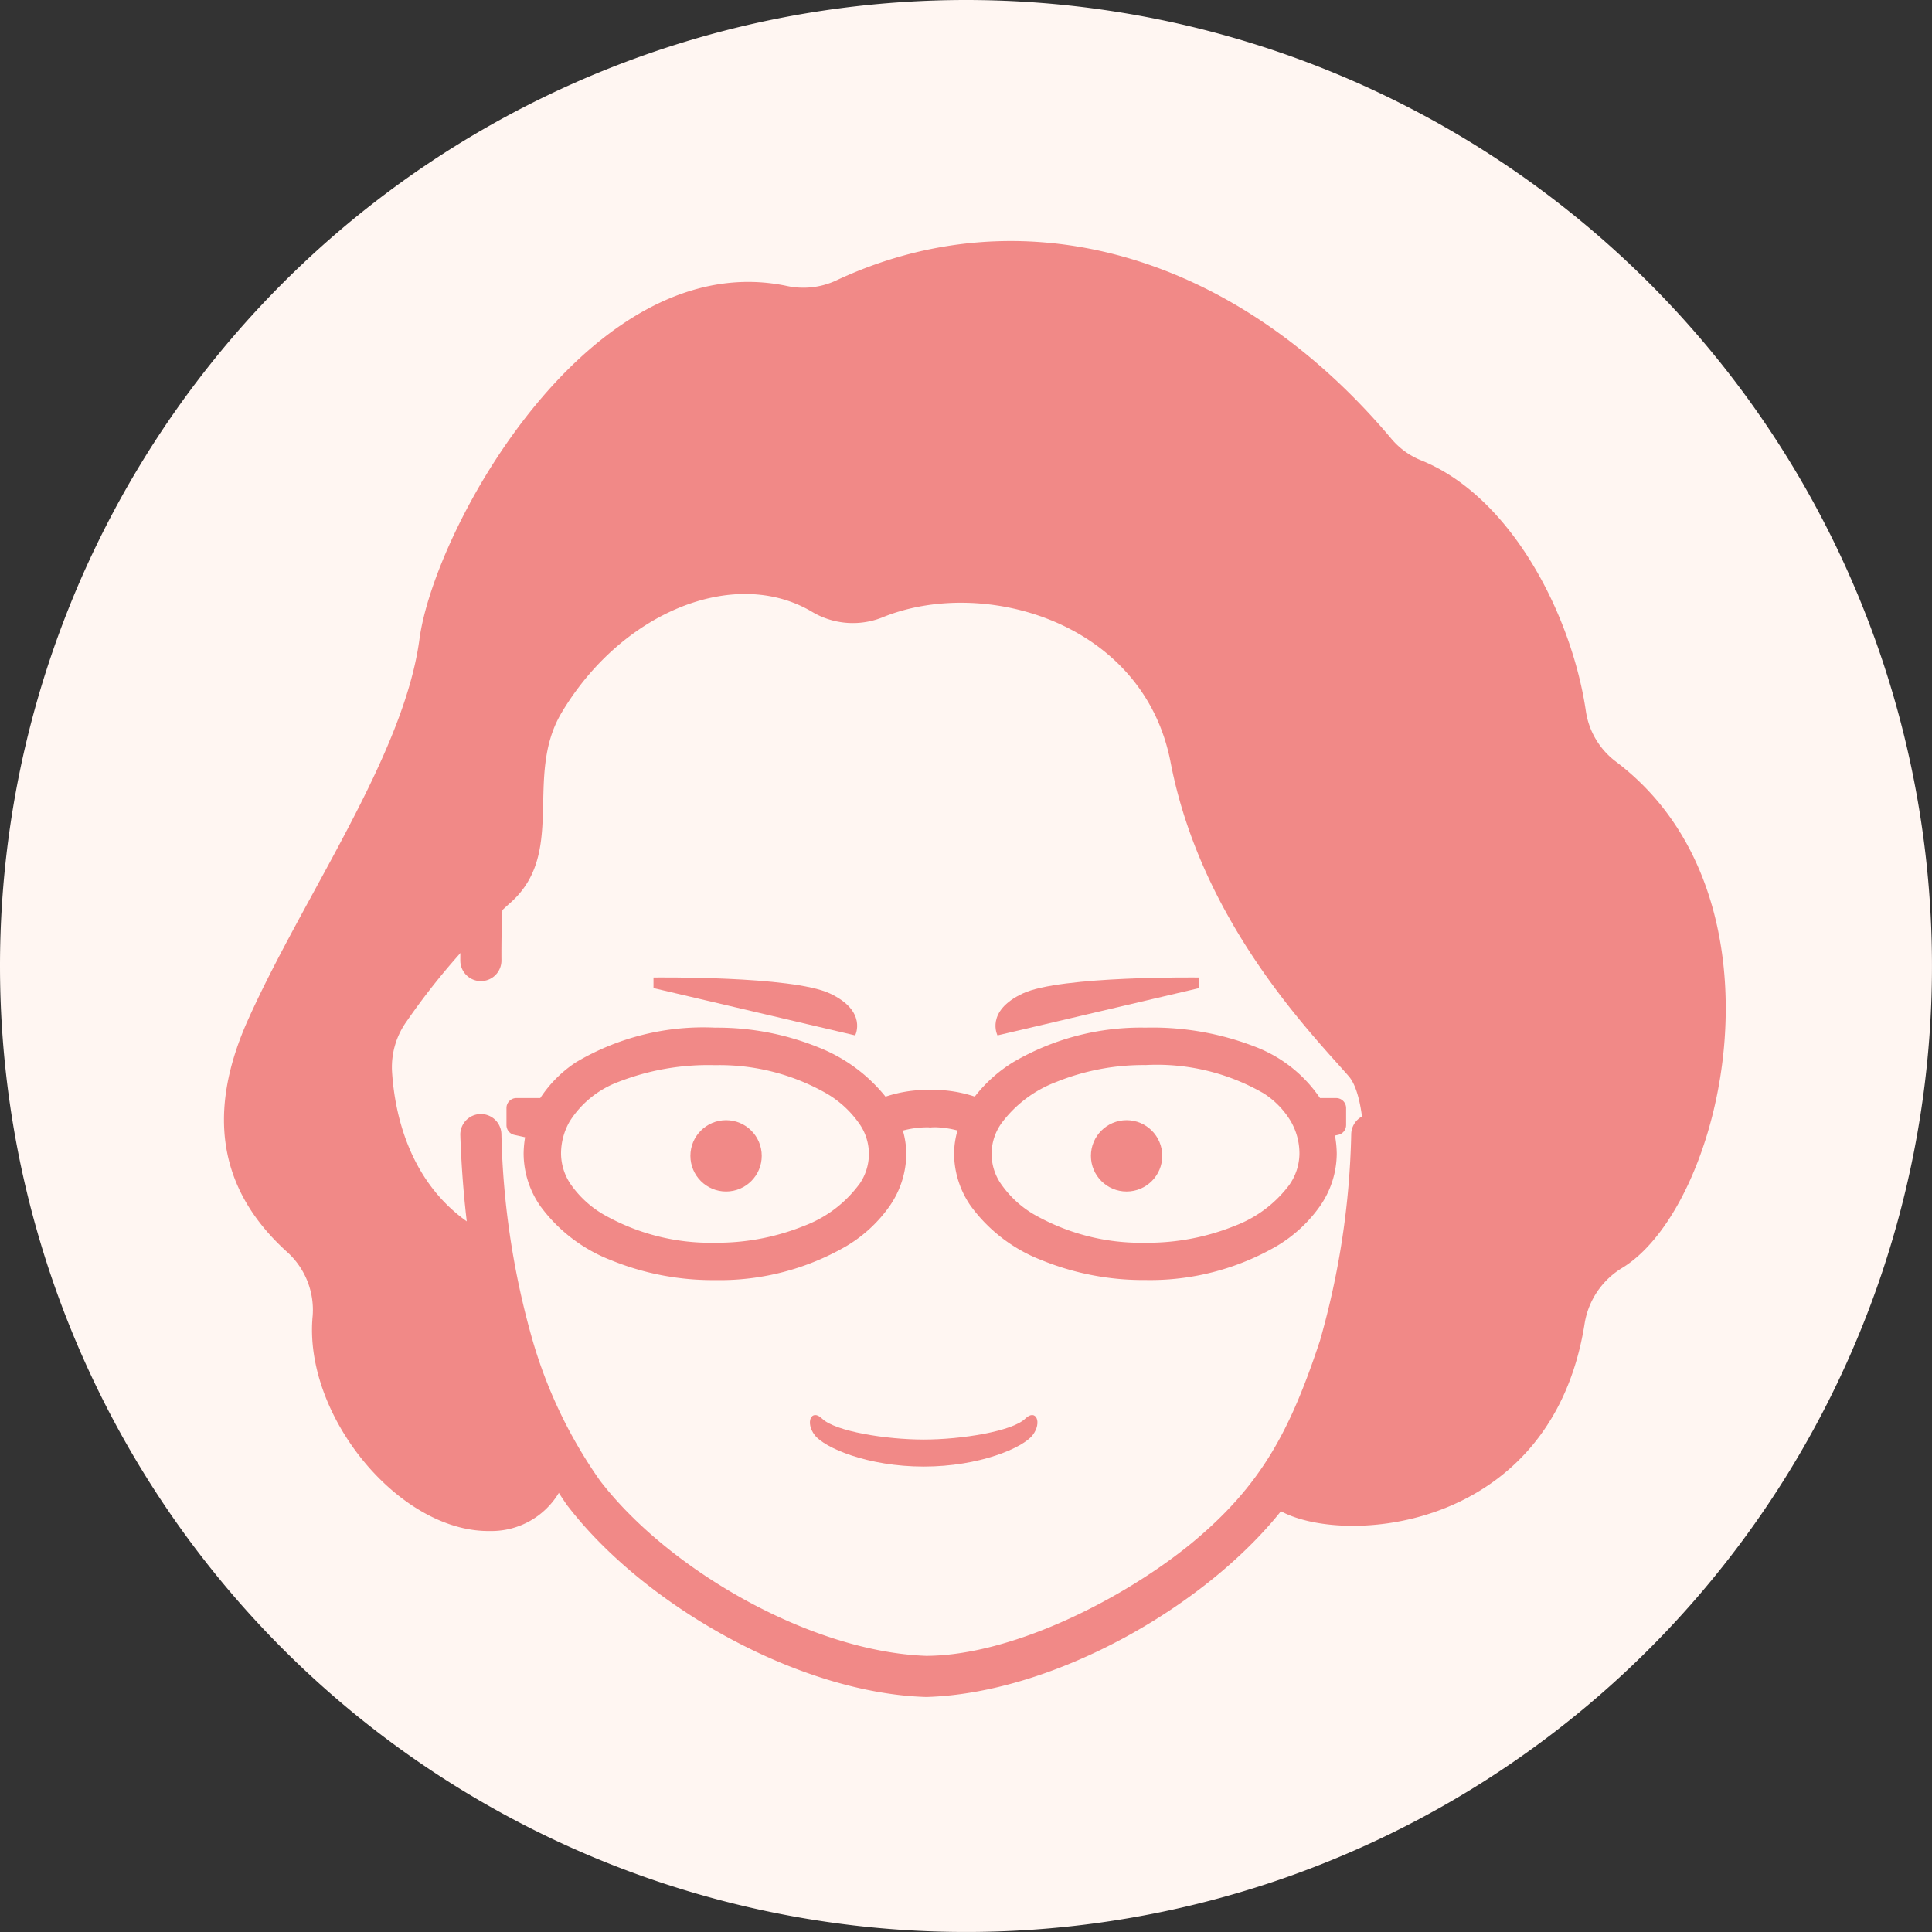 <svg xmlns="http://www.w3.org/2000/svg" width="118.851" height="118.851" viewBox="0 0 118.851 118.851"><rect x="0" y="0" width="118.851" height="118.851" fill="#333333" stroke="none"/><g transform="translate(-758 -3700.623)"><g transform="translate(758 3700.623)"><path d="M59.425,0A59.425,59.425,0,1,1,0,59.425,59.425,59.425,0,0,1,59.425,0Z" fill="#fff6f2"/></g><g transform="translate(771.778 3715.449)" opacity="0.65"><g transform="translate(6.401 9.057)"><path d="M173.893,112.881a6.646,6.646,0,0,0-6.172-2.1c-1.37-16.636-10.667-29.686-28.406-29.5-17.8-.207-27.072,13.021-28.4,29.5-4.795-1.041-9.174,4.019-8.29,8.714v0a68.238,68.238,0,0,0,2.271,10.646,7.892,7.892,0,0,0,6.609,5.471,34.939,34.939,0,0,0,5.686,14.345c4.738,6.218,14.318,11.609,22.127,11.831,7.89-.227,17.456-5.691,22.127-11.831a34.964,34.964,0,0,0,5.686-14.345c4.959-.749,6.651-4.218,7.6-9.095.4-1.851.8-4.136,1.283-7.023v0A7.751,7.751,0,0,0,173.893,112.881Zm-.382,6.2a66.855,66.855,0,0,1-2.154,10.2,5.092,5.092,0,0,1-3.822,3.662c.224-1.786.377-3.683.448-5.709a1.265,1.265,0,1,0-2.529-.089,49.9,49.9,0,0,1-1.927,12.734c-1.843,5.564-3.62,8.917-7.906,12.456-4.215,3.449-11.048,6.9-16.306,6.922-7.108-.251-15.862-5.289-20.072-10.776a28.962,28.962,0,0,1-4.14-8.6,49.88,49.88,0,0,1-1.927-12.734,1.265,1.265,0,0,0-2.529.089h0c.071,2.026.224,3.925.448,5.71-3.382-.9-3.917-3.5-4.717-6.962-.386-1.774-.8-4.167-1.281-7.028l.021.122c-.609-3.07,2.461-6.755,5.612-5.711-.05,1.03-.083,2.067-.083,3.116a1.265,1.265,0,1,0,2.531,0h0c-.139-17.089,7.232-32.876,26.138-32.669,10.563-.084,18.639,4.913,22.75,14.346a45.647,45.647,0,0,1,3.388,18.324,1.265,1.265,0,1,0,2.531,0c0-1.049-.029-2.088-.079-3.118C171.046,112.317,174.122,116.017,173.512,119.078Z" transform="translate(-102.509 -81.277)" fill="#e94f4e"/></g><g transform="translate(0 0)"><path d="M111.949,66.292a4.9,4.9,0,0,0,4.345.381c6.212-2.562,16.09.234,17.756,8.9,1.892,9.838,8.7,16.727,10.956,19.311s.523,18.932-4.779,24.231c-4.143,4.141,16.7,7.637,19.3-9.053a4.917,4.917,0,0,1,2.335-3.4c6.276-3.878,10.558-22.845-.413-31.124a4.747,4.747,0,0,1-1.852-3.111c-.868-5.9-4.6-13.24-10.2-15.452a4.668,4.668,0,0,1-1.819-1.366c-9.729-11.52-22.824-14.992-34.152-9.649a4.8,4.8,0,0,1-3.019.305C98.391,43.786,88.763,61.131,87.841,68.012,86.878,75.19,80.7,83.823,77.292,91.426c-2.874,6.417-1.257,10.925,2.352,14.223a4.8,4.8,0,0,1,1.63,3.973c-.592,6.078,5.243,13.244,10.81,13.244h.2a4.834,4.834,0,0,0,4.259-7.1,29.066,29.066,0,0,1-3.036-8.4,4.851,4.851,0,0,0-2.251-3.213c-4.073-2.551-4.943-7.047-5.1-9.542a4.826,4.826,0,0,1,.9-3.1,42.444,42.444,0,0,1,6.274-7.2c3.632-3.078.9-7.823,3.254-11.781C100.28,66.325,107.207,63.521,111.949,66.292Z" transform="translate(-75.817 -43.508)" fill="#e94f4e"/></g><g transform="translate(36.046 72.224)"><path d="M239.382,344.92c-.8.778-3.92,1.284-6.247,1.284s-5.446-.505-6.247-1.284c-.66-.642-1.054.229-.458,1.009s3.255,1.936,6.705,1.936,6.109-1.157,6.705-1.936S240.042,344.278,239.382,344.92Z" transform="translate(-226.137 -344.697)" fill="#e94f4e"/></g><g transform="translate(26.423 45.304)"><g transform="translate(0)"><path d="M186.008,237.439s8.506-.114,10.844.978S198.414,241,198.414,241l-12.406-2.91Z" transform="translate(-186.008 -237.436)" fill="#e94f4e"/><path d="M286.273,237.439s-8.506-.114-10.844.978S273.867,241,273.867,241l12.406-2.91Z" transform="translate(-252.705 -237.436)" fill="#e94f4e"/></g></g><g transform="translate(17.378 48.391)"><path d="M199.332,240.861h-1a8.442,8.442,0,0,0-3.87-3.11,17.466,17.466,0,0,0-6.863-1.222,15.536,15.536,0,0,0-8.118,2.111,8.866,8.866,0,0,0-2.386,2.131,8.2,8.2,0,0,0-2.46-.414c-.123,0-.214,0-.283.008s-.159-.007-.277-.007a8.208,8.208,0,0,0-2.471.417,9.967,9.967,0,0,0-4.108-3.026,16.586,16.586,0,0,0-6.383-1.219,15.347,15.347,0,0,0-8.553,2.131,7.638,7.638,0,0,0-2.194,2.2H148.9a.613.613,0,0,0-.613.613v1.053a.613.613,0,0,0,.482.6l.664.146a6.344,6.344,0,0,0-.091,1.022,5.7,5.7,0,0,0,1.033,3.221,9.749,9.749,0,0,0,4.354,3.324,16.573,16.573,0,0,0,6.384,1.22,15.536,15.536,0,0,0,8.117-2.111,8.661,8.661,0,0,0,2.62-2.432,5.7,5.7,0,0,0,1.033-3.221,5.329,5.329,0,0,0-.21-1.434,5.942,5.942,0,0,1,1.4-.2l.146,0,.026,0h0l.112.011.109-.011h0l.166-.006a5.97,5.97,0,0,1,1.4.2,5.348,5.348,0,0,0-.21,1.434,5.7,5.7,0,0,0,1.033,3.221,9.749,9.749,0,0,0,4.354,3.324,16.573,16.573,0,0,0,6.384,1.22,15.536,15.536,0,0,0,8.117-2.111,8.661,8.661,0,0,0,2.62-2.432,5.7,5.7,0,0,0,1.033-3.221,6.367,6.367,0,0,0-.111-1.123l.206-.045a.613.613,0,0,0,.481-.6v-1.053A.613.613,0,0,0,199.332,240.861Z" transform="translate(-148.286 -236.529)" fill="#e94f4e"/><path d="M180.585,253.517a7.5,7.5,0,0,1-3.341,2.5,14.3,14.3,0,0,1-5.491,1.04,13.279,13.279,0,0,1-6.9-1.764,6.38,6.38,0,0,1-1.932-1.772,3.4,3.4,0,0,1-.636-1.927,3.972,3.972,0,0,1,.531-2,6.039,6.039,0,0,1,2.982-2.425,15.228,15.228,0,0,1,5.956-1.036,13.285,13.285,0,0,1,6.9,1.763,6.379,6.379,0,0,1,1.932,1.772,3.239,3.239,0,0,1,0,3.856Z" transform="translate(-158.927 -243.825)" fill="#fff6f2"/><path d="M291.041,253.518a7.5,7.5,0,0,1-3.341,2.5,14.3,14.3,0,0,1-5.491,1.04,13.279,13.279,0,0,1-6.9-1.764,6.379,6.379,0,0,1-1.932-1.772,3.239,3.239,0,0,1,0-3.855,7.5,7.5,0,0,1,3.341-2.5,14.3,14.3,0,0,1,5.492-1.04,13.136,13.136,0,0,1,7.271,1.743,5.217,5.217,0,0,1,1.666,1.718,3.972,3.972,0,0,1,.531,2A3.4,3.4,0,0,1,291.041,253.518Z" transform="translate(-242.896 -243.825)" fill="#fff6f2"/><g transform="translate(11.316 5.693)"><circle cx="2.194" cy="2.194" r="2.194" fill="#e94f4e"/><circle cx="2.194" cy="2.194" r="2.194" transform="translate(24.638)" fill="#e94f4e"/></g></g></g></g></svg>